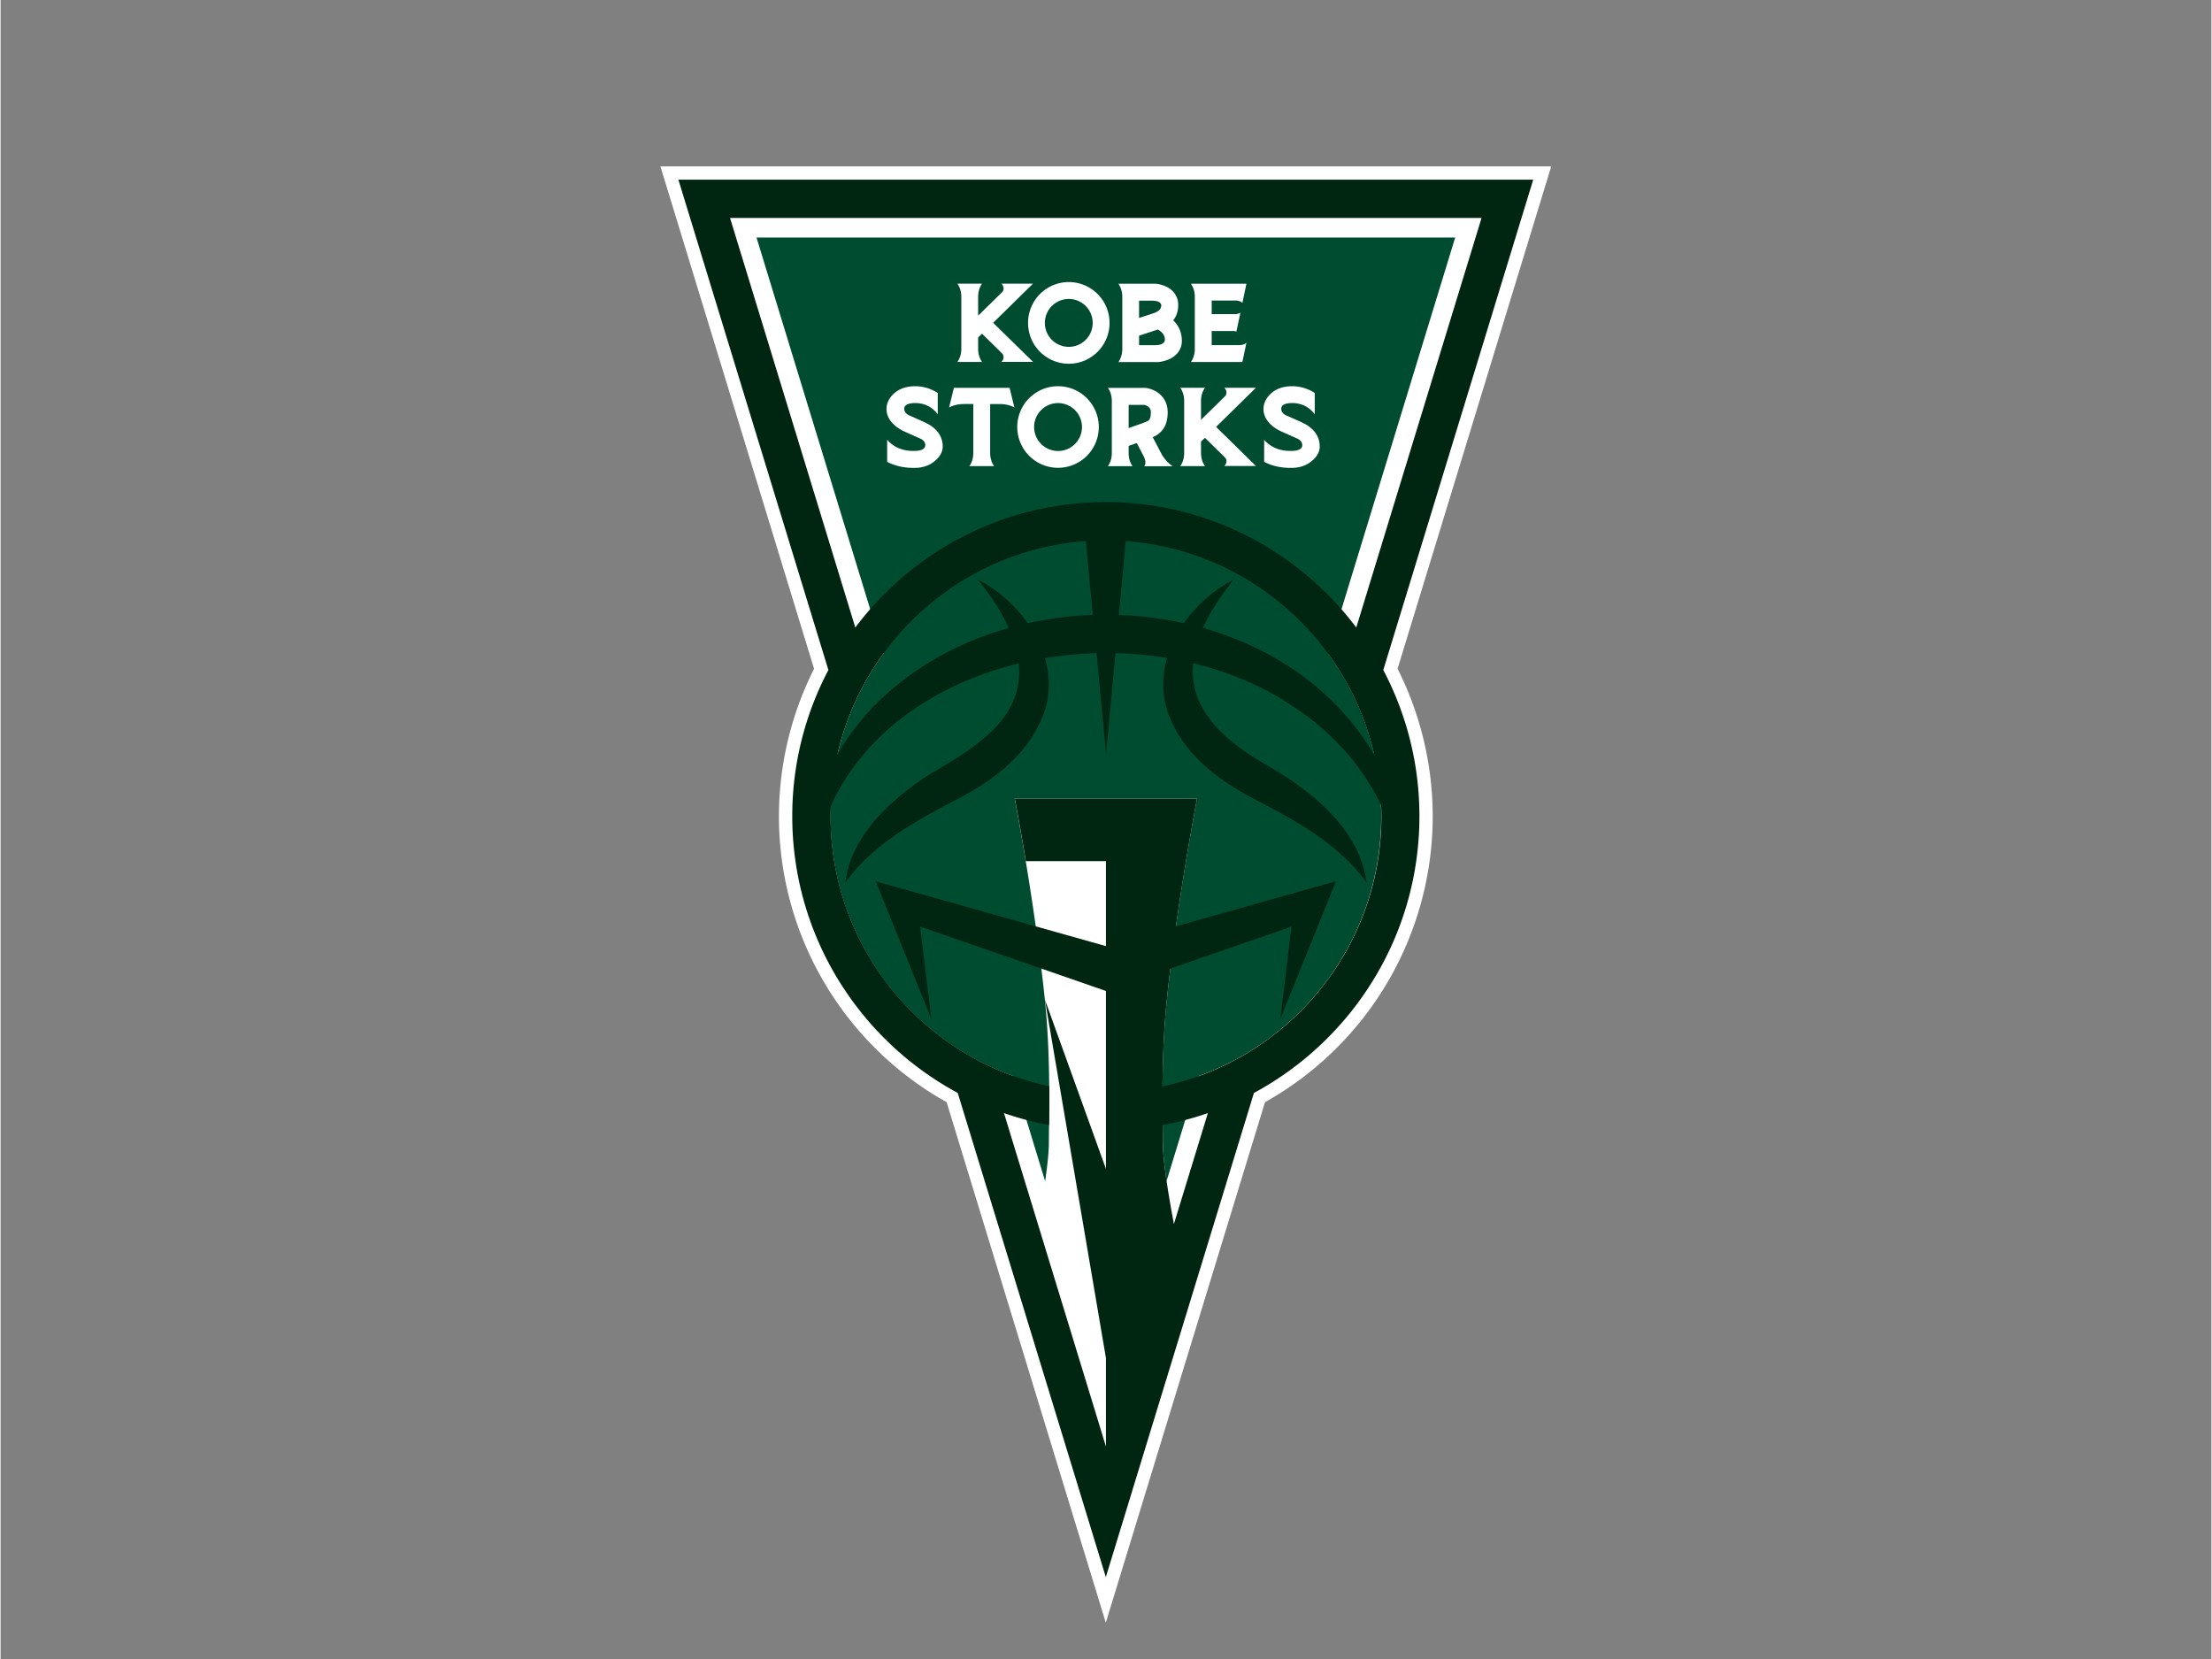 <svg xmlns="http://www.w3.org/2000/svg" width="300" height="225" version="1.0" viewBox="0 0 224.88 168.75"><rect x="0" y="0" width="224.88" height="168.75" fill="#808080" stroke="none"/><defs><clipPath id="a"><path d="M67.113 16.852h90.617v148.277H67.113Zm0 0"/></clipPath></defs><g clip-path="url(#a)"><path fill="#fff" d="m112.422 165.063-4.567-14.93-11.625-38.02a33.31 33.31 0 0 1-17.058-29.086 33.4 33.4 0 0 1 3.574-15L67.113 16.918h90.617l-15.632 51.105a33.4 33.4 0 0 1 3.574 15 33.32 33.32 0 0 1-17.059 29.086l-16.195 52.95Zm0 0"/></g><path fill="#fff" d="m112.422 160.426 43.473-142.149h-86.95Zm0 0"/><path fill="#004c30" d="M147.953 24.164H76.891l12.933 42.281a27.96 27.96 0 0 0-5.41 16.578c0 12.176 7.742 22.543 18.563 26.422l9.445 30.89 9.45-30.89c10.82-3.882 18.562-14.246 18.562-26.422 0-6.203-2.008-11.93-5.41-16.578l12.933-42.28Zm0 0"/><path fill="#fff" d="M123.191 35.105v-1.433h2.164c.086 0 .204.008.348.055l.406-1.914c-.254.128-.437.14-.562.14h-2.356V30.57h2.461c.137 0 .461.055.664.23l.41-1.94h-5.652c.246.343.399.808.399 1.324V35.5c0 .512-.153.98-.399 1.324h5.239l.414-1.976c-.176.207-.547.257-.704.257h-2.835ZM119.285 32.57q.499-.623.5-1.562a1.96 1.96 0 0 0-.422-1.235 2.2 2.2 0 0 0-.82-.628 3.2 3.2 0 0 0-1.043-.282h-3.801c.246.344.399.813.399 1.325v5.316c0 .512-.153.98-.399 1.324h4.051c.055-.004.563-.05 1.086-.277.352-.156.64-.364.86-.614.3-.351.46-.785.46-1.257 0-.723-.222-1.356-.664-1.875-.07-.078-.14-.16-.215-.23m-3.472-1.993h1.285c.437 0 .972.11.972.477 0 .546-.605.73-.769.796l-1.488.489Zm1.636 4.527h-1.636v-.964l1.894-.622s.73.305.73 1.02c0 .488-.636.566-.992.566M105.023 28.855h-3.203v.024c.239.226.293.621.024.871 0 0-2.36 2.309-2.41 2.36v-1.93c0-.516.152-.985.398-1.325h-2.508c.246.34.399.81.399 1.325v5.312c0 .516-.153.985-.399 1.324h2.508c-.246-.34-.398-.808-.398-1.324v-1.16q.196-.193.394-.39a674 674 0 0 1 2.008 1.976c.273.25.219.645-.02.871v.023h3.204c-.586-.574-2.418-2.374-4.06-3.98 1.642-1.605 3.474-3.41 4.06-3.984"/><path fill="#fff" d="M108.656 28.691a4.147 4.147 0 0 0-4.144 4.157A4.146 4.146 0 0 0 108.656 37c2.29 0 4.145-1.86 4.145-4.152a4.15 4.15 0 0 0-4.145-4.157m0 6.59a2.435 2.435 0 0 1 0-4.871c1.34 0 2.43 1.09 2.43 2.438a2.433 2.433 0 0 1-2.43 2.433M118.07 46.137l-.066-.121-.813-1.551a2.4 2.4 0 0 0 .88-.594c.433-.469.644-1.101.644-1.945 0-.906-.418-1.649-1.168-2.098a2.8 2.8 0 0 0-1.094-.371h-3.82c.246.34.398.809.398 1.32v5.317c0 .515-.152.984-.398 1.324h2.508c-.246-.34-.395-.809-.395-1.324v-.739l.824-.292.672 1.285c.406.77.086 1.078.086 1.078h2.895c-.625-.414-1.012-1.02-1.153-1.274m-1.254-3.43c-.101.11-.289.176-.492.258l-.035.016-1.543.547v-2.36h1.543c.063 0 .23.04.387.141.226.145.324.32.324.621 0 .262-.027.61-.184.782M100.633 39.45h-3.664l-.492 2.007s.543-.355 1.488-.36h.976v4.989c0 .512-.148.98-.394 1.324h2.508c-.246-.344-.399-.812-.399-1.324v-4.988h.98c.946 0 1.489.359 1.489.359l-.492-2.008ZM132.371 42.965l-1.355-.606c-.22-.093-.75-.257-.75-.785 0-.527.761-.578 1.113-.578.445 0 1.516.09 2.293 1.149v-2.172a4.23 4.23 0 0 0-2.293-.688c-1.285 0-1.957.528-2.258.836-.387.387-.613.844-.656 1.328-.04.485.105.961.426 1.383.3.398.78.785 1.406 1.066l1.355.606c.215.098.75.258.75.785s-.765.578-1.12.578c-.442 0-1.755.012-2.755-1.133v2.243c.996.523 2 .617 2.739.617.62 0 1.48-.106 2.261-.836.403-.371.653-.844.653-1.328 0-1.446-1.121-2.149-1.813-2.461M124.492 39.445v.024c.235.226.293.62.02.87l-2.407 2.364V40.77c0-.516.153-.98.399-1.325h-2.508c.246.344.395.809.395 1.325v5.316c0 .512-.149.98-.395 1.324h2.508c-.246-.344-.399-.812-.399-1.324v-1.164c.133-.125.262-.258.399-.387.668.653 2.008 1.973 2.008 1.973.273.25.215.644-.02.87v.024h3.2c-.583-.574-2.415-2.375-4.055-3.98 1.64-1.606 3.472-3.406 4.054-3.98h-3.199ZM107.559 39.285a4.146 4.146 0 0 0-4.145 4.153 4.146 4.146 0 1 0 8.293 0 4.147 4.147 0 0 0-4.148-4.153m0 6.59a2.436 2.436 0 0 1-2.43-2.437 2.436 2.436 0 0 1 2.43-2.438 2.437 2.437 0 0 1 0 4.875M94.023 42.965l-1.355-.606c-.215-.093-.75-.257-.75-.785 0-.527.766-.578 1.117-.578.442 0 1.512.09 2.29 1.149v-2.172a4.22 4.22 0 0 0-2.29-.688c-1.285 0-1.96.528-2.262.836-.386.387-.613.844-.652 1.328-.043.485.106.961.422 1.383.3.398.781.785 1.406 1.066l1.356.606c.218.098.75.258.75.785s-.766.578-1.121.578c-.442 0-1.754.012-2.754-1.133v2.243c.996.523 2 .617 2.738.617.625 0 1.484-.106 2.262-.836.402-.371.652-.844.652-1.328 0-1.446-1.121-2.149-1.812-2.461M118.223 116.219c0-2.477-.227-8.39.406-14.528 1.012-9.816 3.07-20.46 3.07-20.46h-18.547s2.055 10.644 3.07 20.46c.633 6.137.407 12.051.407 14.528 0 1.875-.563 5.426-1.356 9.508l7.051 23.046h.211l7.047-23.046c-.793-4.082-1.355-7.633-1.355-9.508"/><path fill="#002612" d="M155.895 18.277h-86.95l15.258 49.875a31.8 31.8 0 0 0-3.676 14.871c0 12.165 6.825 22.754 16.832 28.149l15.063 49.25 15.066-49.25c10.008-5.395 16.832-15.98 16.832-28.149a31.8 31.8 0 0 0-3.675-14.87Zm-81.696 3.891h76.442l-12.743 41.66c-5.828-7.742-15.078-12.758-25.48-12.758-10.398 0-19.656 5.012-25.477 12.758Zm46.164 41.219a37 37 0 0 0-6.617-.836l.703-7.512c12.41.898 22.598 9.918 25.281 21.774-3.851-6.602-10.25-10.915-17.437-12.942.695-1.535 1.742-3.164 3.117-4.898-1.95.996-3.742 2.55-5.047 4.41m-17.824.496c-4.027 1.144-7.82 3-11.066 5.582a24.8 24.8 0 0 0-6.356 7.3c2.695-11.835 12.875-20.835 25.274-21.726l.703 7.504a37 37 0 0 0-6.61.852c-1.304-1.864-3.105-3.422-5.054-4.418 1.265 1.578 2.363 3.234 3.117 4.906m16.8 60.625c-.667-3.563-1.124-6.606-1.124-8.293 0-.832-.028-2.066-.035-3.563 0 .649.007 1.254.019 1.793a32 32 0 0 0 4.594-1.218Zm-1.16-12.906v.996zm0-1.114v1.098c0-2.793.075-6.305.446-9.898 1.012-9.817 3.07-20.457 3.07-20.457H103.16s.496 2.578 1.125 6.367h8.149v31.3l-6.207-17.21 6.207 36.445v9.008l-10.371-33.914c1.488.511 3.015.925 4.593 1.218.016-1.093.031-2.441.02-3.957-12.692-2.668-22.25-13.968-22.25-27.464 0-.36.015-.715.027-1.075 3.516-7.601 10.832-12.449 19.117-14.457.258 2.668-.699 5.282-3.597 7.63-1.79 1.573-4.09 2.78-6.141 4.07-3.605 2.488-7.36 5.992-7.902 10.57 2.691-3.73 6.789-6.059 10.777-8.149 3.723-1.886 7.418-4.382 9.164-8.441.914-2.074.945-4.219.367-6.223 1.73-.285 3.48-.457 5.246-.504l.961 10.274.957-10.278c1.766.04 3.524.2 5.25.485-.582 2.012-.554 4.168.36 6.25 1.746 4.058 5.433 6.555 9.164 8.441 3.984 2.09 8.078 4.422 10.773 8.153-.73-5.489-5.644-9.34-10.144-11.93-5.47-3.102-7.875-6.441-7.504-10.375 3.722.898 7.242 2.383 10.293 4.477 3.777 2.484 6.902 5.917 8.832 9.972.015.375.027.742.027 1.117 0 13.496-9.555 24.793-22.246 27.47"/><path fill="#002612" d="m135.832 89.637-23.41 6.597-23.402-6.59 5.652 14.004-1.14-9.402 18.89 6.55 18.879-6.542-1.13 9.394Zm0 0"/></svg>